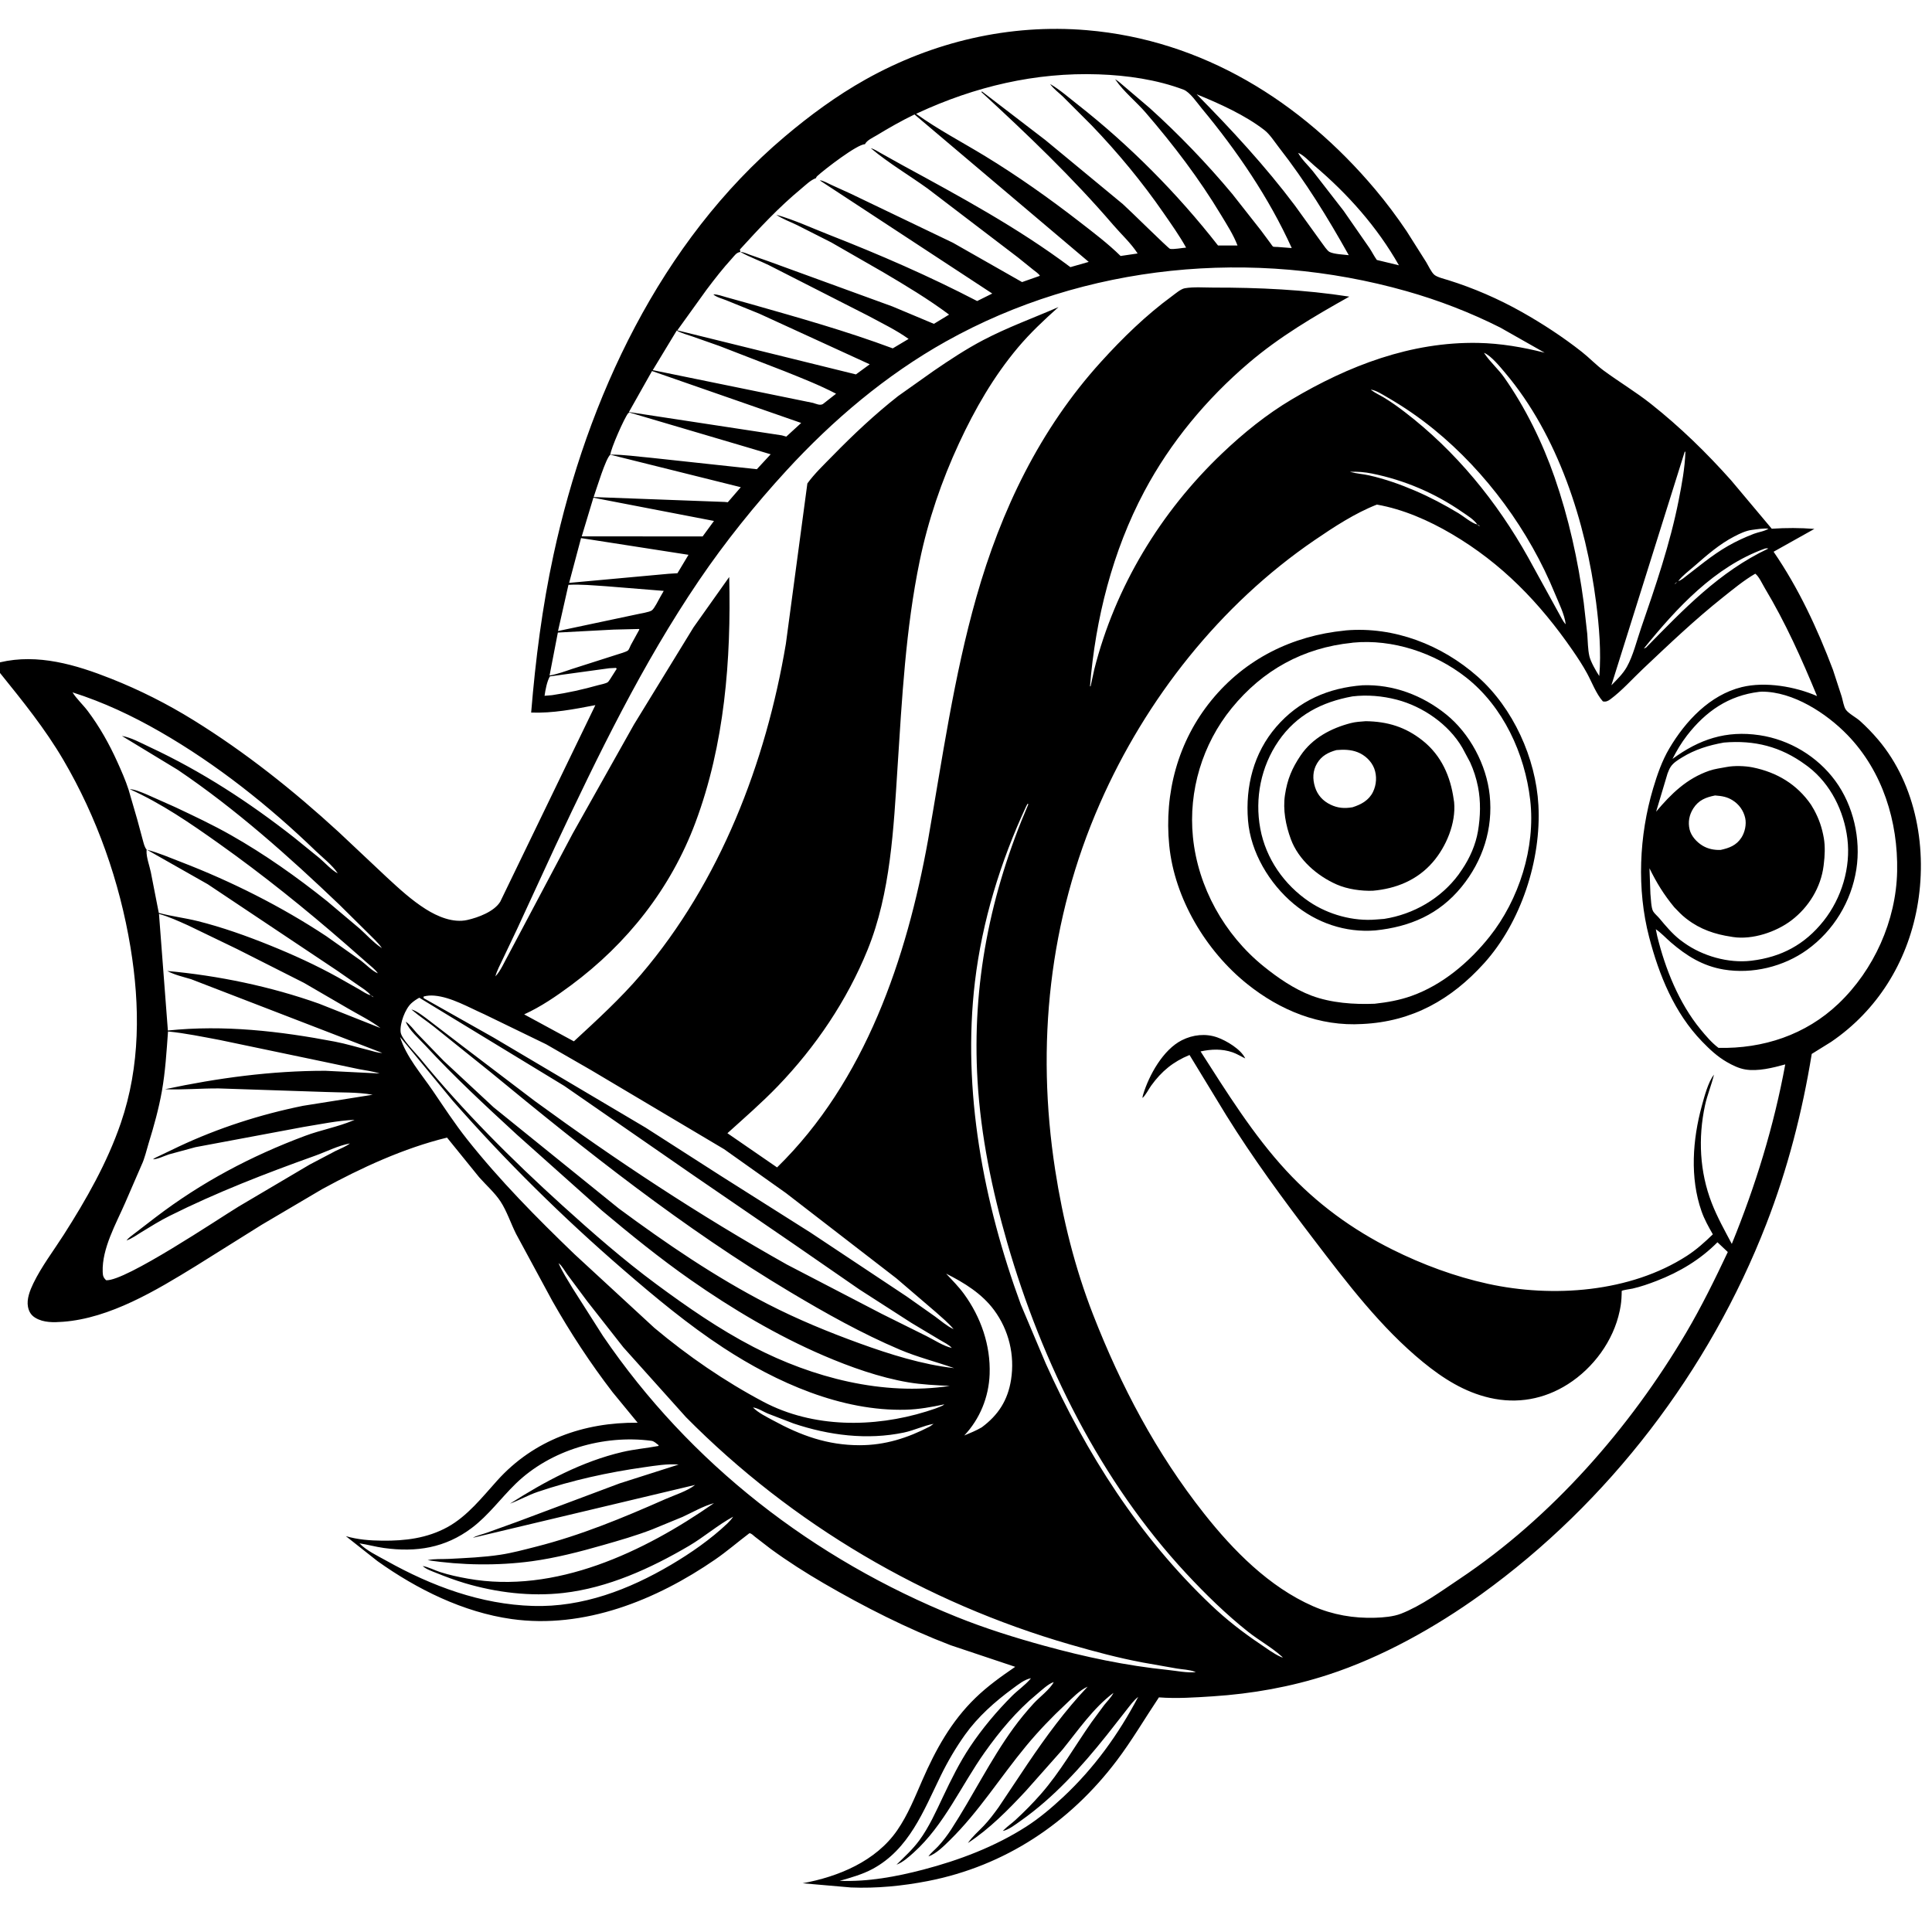 <svg version="1.1" xmlns="http://www.w3.org/2000/svg" style="display: block;" viewBox="0 0 2048 2048" width="1024" height="1024">
<path transform="translate(0,0)" fill="rgb(255,255,255)" d="M 0 0 L 0 2048 L 2048 2048 L 2048 0 L 0 0 z"/>
<path transform="translate(0,0)" fill="rgb(0,0,0)" d="M 0 713.364 L -0 702.091 C 40.058 692.602 80.485 704.648 117.728 719.402 C 148.173 731.463 177.212 746.124 205.051 763.358 C 260.36 797.597 310.814 837.811 358.722 881.718 L 410.42 930.351 C 423.393 942.321 436.186 954.116 451.165 963.615 C 463.728 971.581 480.2 978.612 495.315 975.228 C 506.933 972.627 523.841 966.328 530.269 955.862 L 631.112 747.474 C 608.664 751.782 586.029 756.208 563.049 755.344 C 567.683 698.987 574.773 643.498 586.736 588.183 C 622.604 422.346 700.072 256.34 831.568 145.06 C 858.243 122.486 886.942 101.385 917.465 84.284 C 989 44.204 1070.09 25.09 1151.99 31.986 C 1274.82 42.329 1379.36 107.659 1457.6 200.563 C 1469.52 214.72 1480.73 229.704 1491.07 245.047 L 1511.76 277.752 C 1514.02 281.446 1517.22 288.566 1520.47 291.311 C 1523.52 293.891 1531.28 295.737 1535.11 296.932 C 1562.12 305.369 1588.5 316.815 1613.17 330.715 C 1635.22 343.148 1656.85 357.281 1676.75 372.955 C 1684.71 379.222 1691.83 386.812 1699.94 392.792 C 1716.46 404.98 1733.96 415.369 1750.15 428.204 C 1780.93 452.588 1809.03 479.939 1835.13 509.264 L 1878.12 560.466 C 1893.58 559.471 1907.87 559.467 1923.32 560.658 L 1880.08 584.871 C 1906.56 623.413 1926.49 666.347 1943.01 710 L 1952.29 738.484 C 1953.43 742.32 1954.4 748.816 1956.55 752.105 C 1959.19 756.154 1967.68 760.616 1971.63 764.178 C 1978.48 770.354 1985 777.084 1990.96 784.125 C 2031.81 832.441 2043.45 901.461 2032.13 962.48 C 2021.37 1020.42 1989.93 1071.17 1941.04 1104.46 L 1920.52 1117.21 C 1910.54 1178.66 1894.89 1239.49 1872.32 1297.59 C 1811.92 1453.1 1705.44 1592.57 1570.06 1690.11 C 1521.47 1725.12 1464.96 1756.71 1407.91 1775.28 C 1368.22 1788.21 1327.21 1795.48 1285.61 1798.18 C 1266.67 1799.4 1247.47 1800.73 1228.51 1799.29 C 1213.62 1821.53 1199.99 1844.9 1183.85 1866.25 C 1133.79 1932.45 1065.4 1978.04 983.5 1994 C 956.891 1999.19 929.11 2001.91 902 2000.79 L 850.808 1996.34 C 888.736 1989.38 928.45 1973.01 951.091 1940.18 C 962.423 1923.75 969.759 1905.26 977.709 1887.06 C 991.865 1854.66 1008.25 1824.86 1033.94 1799.93 C 1046.87 1787.37 1061.34 1777.05 1076.17 1766.91 L 1007.81 1744.05 C 961.485 1726.34 916.106 1703.32 873.246 1678.38 C 854.058 1667.22 835.229 1655.22 817.29 1642.13 L 800.301 1629.04 C 798.626 1627.72 796.524 1625.31 794.383 1625.28 C 782.18 1634.49 770.652 1644.51 758.042 1653.19 C 695.606 1696.19 619.18 1727.08 542.243 1716.24 C 491.083 1709.04 441.861 1684.66 400.074 1654.8 L 366.631 1628.38 C 379.344 1632.11 392.087 1633.04 405.304 1633.18 C 429.523 1633.43 452.691 1630.62 474.26 1618.84 C 495.335 1607.34 511.232 1587.02 527.081 1569.42 C 565.906 1526.3 618.944 1507.61 675.925 1508.14 L 649.385 1475.83 C 625.782 1445.12 604.623 1412.81 585.532 1379.12 L 547.066 1308 C 541.511 1296.98 537.235 1283.71 530.5 1273.49 C 524.453 1264.31 515.234 1256.21 507.921 1247.91 L 473.875 1205.91 C 428.079 1217.04 382.686 1238.02 341.426 1260.56 L 277.45 1298.29 L 207.581 1342.02 C 165.719 1367.77 116.636 1397.45 66.668 1401.15 C 56.876 1401.88 46.197 1402.19 37.474 1396.94 C 32.893 1394.18 30.611 1390.31 29.633 1385.14 C 28.12 1377.13 31.799 1367.73 35.281 1360.54 C 44.077 1342.39 56.685 1325.93 67.531 1308.95 C 91.368 1271.64 113.674 1232.5 128.067 1190.5 C 148.785 1130.05 148.606 1066.4 138.293 1004 C 126.813 934.539 102.81 866.351 67.156 805.547 C 47.653 772.285 24.091 743.275 0 713.364 z M 1113.15 89.02 C 1123.3 94.949 1133.03 103.478 1142.28 110.738 C 1197.21 153.823 1248.23 205.253 1291.16 260.255 L 1311.81 260.224 C 1307.57 249.02 1300.59 238.249 1294.42 227.99 C 1271.09 189.207 1244.07 153.791 1214.56 119.5 C 1204.55 107.869 1191.23 97.251 1182.65 84.803 L 1182.13 84.021 C 1183.74 84.997 1185.18 85.953 1186.61 87.188 L 1218.54 114.363 C 1249.53 142.323 1279.54 173.542 1306.28 205.617 L 1336.79 244.411 L 1346.98 258.174 C 1347.53 258.881 1348.92 261.14 1349.58 261.448 C 1350.31 261.788 1353.33 261.722 1354.28 261.792 L 1369.3 262.949 C 1345.32 209.883 1311.11 159.66 1273.94 114.954 C 1269.14 109.174 1261.4 97.592 1254.53 95.007 C 1226.21 84.354 1194.58 79.854 1164.5 78.816 C 1097.59 76.508 1033.35 91.772 972.809 119.859 L 971.136 120.64 C 994.185 137.261 1020.17 150.793 1044.46 165.62 C 1079.03 186.721 1112.54 210.447 1144.55 235.27 C 1159.21 246.644 1174.67 258.335 1187.87 271.347 L 1205.93 268.692 C 1198.77 257.599 1188.65 248.454 1180.07 238.451 C 1136.81 188.026 1089.04 142.468 1040.24 97.5 L 1041 96.975 L 1108.16 148.5 L 1190.24 216.341 C 1197.47 222.749 1238.31 263.164 1240.19 263.745 C 1243.23 264.685 1253.57 262.68 1257.32 262.487 C 1250.24 249.73 1241.61 237.645 1233.32 225.646 C 1210.64 192.833 1184.94 161.784 1157.32 133.012 L 1126.92 102.591 C 1122.73 98.526 1116.34 93.792 1113.15 89.02 z M 923.136 157.125 C 926.856 158.033 930.658 160.668 933.997 162.507 L 956.534 175.065 C 1017.69 208.373 1078.78 241.306 1134.67 283.18 L 1154.1 277.619 L 969.403 121.323 C 955.624 127.992 942.274 135.586 929.198 143.534 C 924.987 146.094 919.059 148.546 916.838 152.921 C 908.993 152.625 873.991 179.588 866.316 186.64 C 865.336 187.541 865.631 187.351 864.945 188.845 C 859.212 190.859 853.781 196.36 849.1 200.232 C 825.567 219.699 804.805 242.004 784.276 264.527 L 784.738 266.399 L 784.867 267.078 C 780.506 267.707 778.852 270.74 775.984 273.878 C 766.535 284.214 757.858 295.311 749.445 306.5 L 748.48 307.797 L 717.988 350.185 L 907.307 396.886 L 921.942 386.187 L 804.944 332.54 L 769.739 318.258 C 766.034 316.769 758.937 314.88 756.154 312.034 C 760.617 311.927 765.801 313.936 770.124 315.113 L 795.978 322.326 C 846.708 336.774 896.858 350.834 946.357 369.287 L 963.156 359.272 C 950.028 349.848 934.903 342.64 920.688 334.922 L 814.999 281.091 C 805.414 276.406 794.937 272.668 785.665 267.53 L 784.867 267.078 C 788.319 267.186 791.765 268.913 795 270.085 L 814.181 276.809 L 946 324.85 L 989.973 343.29 L 1006.06 333.494 C 983.976 316.99 960.087 302.69 936.362 288.663 L 881.139 256.945 L 844.709 238.496 C 837.465 234.989 829.55 232.179 822.905 227.646 C 841.919 233.046 860.576 241.717 879 248.937 C 932.589 269.939 984.726 292.561 1035.83 319.12 L 1051.83 311.165 L 870.219 192.032 L 869.044 191.051 C 873.101 191.657 877.516 194.231 881.219 195.98 L 901.739 205.315 L 1010.15 257.325 L 1083.43 299.02 L 1102.35 292.367 C 1100.93 289.921 1097.59 287.855 1095.35 286.026 L 1079.06 272.897 L 983.398 199.926 C 963.89 185.902 942.212 173.06 923.841 157.725 L 923.136 157.125 z M 1375 161.043 L 1376.07 162.031 C 1379.74 168.994 1386.77 175.341 1391.78 181.57 L 1424.29 223.479 L 1451.79 263.092 C 1454.48 267.15 1456.65 271.636 1459.49 275.56 L 1482.91 281.229 C 1459.89 240.6 1428.62 205.51 1393.09 175.438 C 1388.32 171.404 1381.64 164.093 1376.07 162.031 L 1375 161.043 L 1374.09 160.163 L 1375 161.043 z M 1572 373 L 1573.09 374 L 1574.13 375.545 C 1580.01 384.093 1588.29 391.302 1594.44 400.02 C 1616.9 431.866 1635.17 469.256 1647.94 506 C 1662.81 548.79 1672.86 594.087 1678.84 638.98 L 1682.57 672.062 C 1683.18 679.542 1683.13 688.41 1684.83 695.668 C 1686.21 701.552 1691.91 711.513 1695.31 716.638 C 1697.46 691.233 1695.18 664.055 1691.96 638.799 C 1681.16 553.995 1651.62 461.607 1595.64 395.359 C 1590.48 389.255 1580.46 376.789 1573.09 374 L 1572 373 L 1571.01 372.155 L 1572 373 z M 1449 411 L 1451 412 L 1453.03 413 L 1454.32 413.984 C 1458.13 416.829 1462.68 418.83 1466.76 421.282 C 1474.47 425.912 1481.96 431.288 1489.09 436.752 C 1543.14 478.162 1586.68 531.509 1619.84 590.793 L 1652.01 649.314 C 1654.22 652.989 1656.71 658.887 1659.71 661.758 C 1658.63 651.491 1652.16 638.727 1648.24 629.135 C 1621.17 562.876 1575.55 500.319 1519.85 455.015 C 1504.33 442.392 1487.51 430.852 1470.17 420.9 C 1465.12 418.006 1458.79 413.775 1453.03 413 L 1451 412 L 1449 411 L 1447.01 410.005 L 1449 411 z M 768 532.067 L 771.5 532.388 L 785.27 516.458 L 647.885 482.24 L 647.02 481.917 C 661.429 481.816 676.063 484.062 690.42 485.306 L 802.296 497.383 L 816.938 481.566 L 792.754 474.341 L 667.021 437.202 L 665.849 438.122 C 662.082 442.412 647.172 476.18 647.02 481.917 C 642.125 485.587 632.326 518.34 629.284 526.904 L 768 532.067 z M 1566 555.993 C 1566.93 556.783 1567.68 557.651 1568.87 557.995 C 1567.9 557.139 1567.29 556.264 1566 555.993 C 1562.43 550.631 1555 546.208 1549.75 542.573 C 1521.01 522.682 1488.78 508.961 1454.5 502.005 C 1446.76 500.435 1438.88 499.817 1431.01 500.116 L 1431.91 500.369 C 1438.28 502.104 1444.81 502.472 1451.22 503.904 C 1467.83 507.612 1484.33 513.435 1499.94 520.131 C 1515.94 526.993 1531.12 535.066 1546.04 544.014 C 1551.24 547.134 1560.32 554.846 1566 555.993 z M 1777.96 616.946 L 1779 616 C 1782.41 615.095 1785.91 611.818 1788.69 609.679 L 1806.72 595.698 C 1814.72 589.598 1823.08 583.692 1831.82 578.693 C 1840.55 573.698 1849.88 569.433 1859.26 565.813 C 1864.08 563.954 1870.53 563.263 1874.69 560.382 C 1869.34 559.896 1862.36 561.007 1856.96 561.74 C 1850.51 562.615 1844.32 565.619 1838.58 568.574 C 1822.5 576.868 1809.34 588.531 1795.8 600.336 C 1790.21 605.213 1783.51 610.096 1779 616 L 1777.96 616.946 C 1776.91 617.598 1775.83 618.073 1775.09 619.083 L 1774.11 619.953 L 1775.09 619.083 C 1776.28 618.67 1777.03 617.777 1777.96 616.946 z M 404.842 1005.03 C 400.871 999.173 394.944 993.996 389.981 988.932 L 359.526 958.799 C 306.167 907.842 249.724 857.473 188.469 816.097 L 129.211 780.123 C 138.919 781.713 149.498 787.622 158.451 791.793 C 213.534 817.452 264.198 850.441 311.891 887.908 L 338.817 909.76 C 344.458 914.621 351.567 922.489 358.078 925.838 L 359.099 926.899 L 359.995 927.798 L 359.099 926.899 L 358.078 925.838 C 352.542 917.222 342.224 909.344 334.794 902.175 C 285.075 854.2 229.717 810.165 169.711 775.696 C 139.981 758.618 109.578 744.318 76.863 733.924 C 81.228 740.923 88.064 747.067 93.1 753.791 C 105.631 770.52 115.709 788.471 124.313 807.5 C 128.632 817.052 133.078 827.114 136.296 837.077 L 145.5 868.742 L 151.399 890.628 C 152.388 894.086 153.138 897.951 155.5 900.745 L 155.339 901.952 C 155.035 908.645 158.48 917.74 159.863 924.445 L 168.33 967.736 C 181.861 971.368 196.064 973.026 209.724 976.435 C 235.532 982.875 261.617 992.191 286.297 1002.17 C 310.858 1012.1 334.989 1023.1 358.162 1035.96 L 381.103 1048.96 C 384.308 1050.79 389.232 1054.31 392.913 1054.96 C 393.896 1055.78 394.692 1056.68 395.933 1057.06 L 396.995 1057.86 L 395.933 1057.06 C 395.163 1056.04 394.005 1055.59 392.913 1054.96 C 389.778 1050.85 384.252 1047.57 380.003 1044.61 L 357.372 1028.89 L 220.244 937.339 L 155.745 900.745 C 168.105 903.987 180.084 909.186 192 913.777 C 245.399 934.347 298.11 960.808 345.87 992.373 L 382.509 1018.26 C 387.895 1022.27 394.604 1029.43 400.57 1031.76 C 397.663 1027.54 392.791 1023.92 388.955 1020.5 L 366.762 1001.02 C 323.435 963.309 278.828 927.415 231.997 894.153 C 201.916 872.789 171.282 851.693 137.493 836.528 C 142.849 836.734 150.039 839.897 155 841.916 L 185.595 855.522 C 205.547 864.942 225.541 874.345 244.748 885.233 C 280.715 905.622 314.569 929.58 346.837 955.376 L 381.458 984.557 C 388.475 990.871 395.669 998.907 403.465 1004.13 L 404.842 1005.03 L 405.921 1006.07 L 406.801 1007 L 405.921 1006.07 L 404.842 1005.03 z M 1091.01 848.995 L 1092 847 L 1092.99 845.005 L 1092 847 L 1091.01 848.995 z M 524.005 1036.99 L 525.105 1034.98 C 530.422 1029.78 534.975 1019.06 538.78 1012.4 L 606.961 883.806 L 672.003 768.055 L 735.183 664.979 L 772.995 611.656 C 775.13 699.361 768.133 789.123 737.176 871.962 C 711.074 941.812 664.941 1000.23 605.227 1044.5 C 589.576 1056.1 573.396 1067.19 555.637 1075.28 L 608.339 1103.87 C 632.903 1081.17 657.783 1058.47 679.522 1032.98 C 763.365 934.67 811.817 808.75 833.067 682.392 L 855.84 512.493 C 863.422 501.99 873.656 492.323 882.71 483.05 C 904.386 460.852 927.522 439.1 951.934 419.93 L 989.774 393.113 C 1006.73 381.507 1024.05 370.042 1042.26 360.5 C 1068.28 346.869 1095.23 337.182 1122.05 325.506 C 1106.94 339.032 1092.18 352.814 1079.11 368.358 C 1053.34 398.994 1033.47 433.538 1016.66 469.749 C 998.165 509.594 983.783 551.685 974.879 594.758 C 960.036 666.557 956.107 740.738 951.401 813.758 C 947.261 877.989 944.121 946.625 919.666 1006.85 C 897.883 1060.5 864.647 1109.68 824.573 1151.31 C 807.68 1168.86 789.154 1184.94 771.093 1201.26 L 823.728 1237.51 C 917.18 1146.19 961.12 1015.97 983.788 890.332 C 998.873 804.306 1011.07 717.191 1034.98 633 C 1061.16 540.828 1102.3 455.023 1166.99 383.686 C 1190.09 358.209 1214.63 334.273 1242.41 313.886 C 1245.81 311.395 1251.65 306.32 1255.87 305.575 C 1265.3 303.91 1276.65 304.863 1286.27 304.847 C 1334.04 304.766 1383.12 307.039 1430.34 314.44 C 1392.82 335.457 1356.51 356.783 1323.65 384.801 C 1278.93 422.933 1240.72 468.861 1213.05 520.851 C 1179.34 584.174 1161.14 656.263 1155.45 727.5 L 1156.06 727.5 L 1160.01 709.5 C 1182.1 622.075 1230.3 542.664 1295.5 480.594 C 1317.99 459.18 1342.43 439.359 1369.17 423.469 C 1429.4 387.684 1495.72 362.134 1566.85 363.505 C 1590.66 363.964 1614.37 368.033 1637.4 373.895 L 1590.4 347.258 C 1558.77 331.298 1524.93 318.257 1490.86 308.613 C 1328.63 262.694 1150.23 279.311 1002.57 362.022 C 939.136 397.552 882.766 445.337 833.744 498.709 C 800.453 534.954 768.62 574.526 740.97 615.274 C 680.926 703.759 634.137 800.314 588.728 896.833 L 548.075 984.938 L 532.971 1016.69 C 530.173 1022.63 526.888 1028.66 525.105 1034.98 L 524.005 1036.99 z M 430.072 1083.04 C 434.109 1085.34 438.985 1092.08 442.319 1095.63 L 470.232 1124.48 L 523.22 1173.76 L 656 1281.09 C 706.248 1318.2 758.255 1353.73 813.891 1382.37 C 845.26 1398.52 878.382 1412.14 911.543 1424.15 C 943.272 1435.64 977.904 1446.55 1011.46 1450.28 C 992.076 1443.45 972.752 1438.7 953.691 1430.61 C 913.491 1413.54 875.108 1392 837.667 1369.63 C 724.478 1302 621.527 1220.22 519.967 1136.5 L 459.915 1088.28 C 452.543 1082.47 444.489 1077.19 437.36 1071.14 L 436.106 1070.06 C 441.652 1071.51 447.168 1076.1 451.84 1079.42 L 490.619 1109.14 L 566.988 1167.19 C 652.878 1229.92 741.388 1288.4 834.17 1340.49 L 934.652 1392.71 L 982.16 1416.32 C 990.248 1420.37 1000.16 1426.94 1008.98 1428.9 L 1011 1429.88 L 1008.98 1428.9 C 1006.03 1425.47 1000.17 1422.71 996.286 1420.38 L 966.076 1402.29 L 910.989 1366.86 L 841.945 1319.13 L 734.5 1245.51 L 598.293 1151.2 L 444.482 1057.62 C 441.488 1059.26 438.746 1061.08 436.194 1063.37 C 429.505 1069.35 423.703 1084.87 424.689 1094.05 C 425.471 1101.34 440.054 1115.49 445.093 1121.66 C 490.963 1177.81 542.338 1229.1 596.024 1277.75 C 627.957 1306.7 661.029 1335.63 695.685 1361.25 C 728.542 1385.54 762.455 1409.04 798.785 1427.87 C 861.575 1460.42 935.967 1479.83 1006.82 1469.15 C 992.088 1468.35 977.306 1467.8 962.739 1465.32 C 932.469 1460.18 901.063 1449 872.883 1436.9 C 823.772 1415.8 775.841 1387.32 732.081 1356.71 C 699.666 1334.03 668.383 1308.71 638.095 1283.26 L 548.054 1202.89 C 514.707 1172.22 481.379 1141.35 450.629 1108.03 C 444.106 1100.97 433.644 1091.96 430.072 1083.04 z M 1211.03 1163.91 C 1211.15 1162.59 1211.36 1161.64 1211.74 1160.37 C 1217.95 1139.8 1232.94 1112.63 1252.92 1102.63 C 1264.61 1096.78 1278.02 1095.29 1290.42 1099.7 C 1300 1103.11 1315.5 1112.26 1320 1121.98 C 1315.56 1119.89 1311.24 1117.12 1306.61 1115.52 C 1295.34 1111.65 1284.14 1112.09 1272.65 1114.55 C 1300.4 1157.79 1328.52 1203.13 1363.5 1240.96 C 1395.86 1275.95 1433.35 1303.3 1475.97 1324.56 C 1507.94 1340.5 1542.28 1353.22 1577.19 1360.88 C 1645.74 1375.92 1728.05 1370.08 1788.12 1331.28 C 1798.26 1324.74 1807.04 1316.81 1815.68 1308.44 C 1811.12 1300.46 1806.73 1292.67 1803.68 1283.96 C 1791.23 1248.42 1794.23 1208.04 1804 1172.26 C 1806.63 1162.63 1810.66 1147.05 1816.88 1139.17 C 1814.26 1150.23 1809.76 1160.63 1807.35 1171.87 C 1799.96 1206.36 1801.68 1242.16 1814.45 1275.11 C 1820.27 1290.15 1828.23 1304.36 1835.78 1318.59 C 1860.9 1257.1 1880.42 1193.71 1892.44 1128.31 C 1879.53 1131.87 1863.37 1135.95 1850 1133.67 C 1843.09 1132.49 1836.47 1129.22 1830.44 1125.74 C 1820.38 1119.93 1812.36 1112.39 1804.32 1104.09 C 1774.85 1073.67 1758.67 1033.71 1748.15 993.348 C 1734.94 942.634 1737.47 885.821 1752.38 835.753 C 1756.71 821.233 1761.77 806.555 1769.5 793.453 C 1786.6 764.453 1812.55 736.669 1846.32 728.367 C 1871.23 722.242 1902.95 727.751 1926.14 737.866 C 1909.76 698.175 1892.79 660.166 1870.66 623.235 C 1868.12 618.999 1864.5 610.928 1860.65 608.142 C 1848.5 615.227 1837.37 624.452 1826.37 633.198 C 1796.65 656.816 1769.2 682.995 1741.63 709.035 C 1730.56 719.487 1719.26 732.247 1707.07 741.256 C 1704.4 743.23 1702.31 744.165 1699.12 743.5 C 1691.96 735.468 1687.51 723.249 1682.35 713.76 C 1677.73 705.263 1672.39 697.177 1666.9 689.227 C 1632.08 638.841 1591.98 597.244 1538.88 566.026 C 1514.52 551.708 1487.5 539.817 1459.56 534.879 C 1436.38 543.923 1413.88 558.683 1393.4 572.672 C 1293.38 641 1214.55 741.015 1165.96 851.693 C 1111.91 974.776 1098.04 1107.85 1118.52 1240.15 C 1126.6 1292.37 1139.47 1344.23 1158.71 1393.52 C 1188.35 1469.47 1225.67 1540.26 1276.35 1604.41 C 1307.29 1643.59 1345.38 1682.22 1391.75 1702.59 C 1412.75 1711.82 1434.99 1715.62 1457.89 1714.88 C 1466.55 1714.6 1477.04 1713.73 1485.18 1710.57 C 1506.75 1702.18 1528.03 1686.52 1547.34 1673.62 C 1644.95 1608.4 1727.93 1513.58 1787.38 1412.75 C 1803.68 1385.09 1817.85 1356.22 1831.54 1327.19 L 1820.57 1316.86 C 1802.36 1335.24 1780.41 1348.37 1756.33 1357.69 C 1747.93 1360.95 1739.37 1363.96 1730.58 1365.96 C 1728.52 1366.43 1719.96 1367.52 1719.08 1368.44 C 1719.04 1368.47 1719.01 1371.92 1719 1372.14 C 1718.85 1377.67 1718.4 1382.57 1717.26 1388 L 1716.9 1389.77 C 1710.28 1421.36 1689.03 1450.12 1662.03 1467.29 C 1636.89 1483.29 1608.3 1488.46 1579.17 1481.77 C 1552.33 1475.62 1529.64 1461.19 1508.5 1443.91 C 1463.8 1407.38 1427.7 1359.75 1392.83 1314.09 C 1360.32 1271.51 1328.09 1227.68 1299.81 1182.15 L 1260.95 1118.33 C 1243.54 1125.47 1231.27 1135.6 1220.27 1150.84 C 1217.6 1154.54 1214.41 1161.12 1211.03 1163.91 z M 134.127 1314.96 C 136.286 1311.98 140.579 1309.16 143.5 1306.86 L 164.79 1290.5 C 213.553 1253.27 265.985 1225.51 323.408 1204.05 C 340.024 1197.84 357.897 1194.64 374.234 1187.79 L 375.853 1187.09 L 376.995 1186.25 L 375.853 1187.09 C 357.868 1187.82 339.221 1191.83 321.421 1194.68 L 207.126 1216.06 L 179.068 1223.7 C 174.003 1225.32 167.402 1228.76 162.161 1228.92 C 164.039 1227.29 167.633 1225.92 169.927 1224.78 L 189.583 1215.36 C 231.517 1195.66 275.868 1181.39 321.272 1172.19 L 395.065 1160.47 C 378.812 1157.5 360.522 1158.26 343.935 1157.5 L 231.946 1153.78 C 212.987 1153.63 193.898 1155.43 175 1154.62 C 230.815 1142.69 287.778 1135.04 344.933 1135.08 L 402.434 1137.94 C 395.263 1135.6 387.814 1134.77 380.433 1133.34 L 344.987 1125.86 L 232.88 1102.42 C 214.806 1099.06 196.368 1095.21 178.098 1093.39 C 176.575 1114.45 175.293 1135.94 171.586 1156.76 C 168.271 1175.38 163.169 1193.75 157.582 1211.8 C 155.338 1219.05 153.339 1228.17 150.076 1234.92 L 132.722 1274.95 C 122.993 1297.32 107.988 1323.4 108.858 1348.29 C 108.998 1352.3 109.543 1354.33 112.5 1357.1 C 132.732 1358.49 231.15 1292.28 252.916 1279.01 L 328.133 1234.58 L 355.978 1219.92 C 360.852 1217.53 366.668 1215.42 370.959 1212.09 L 372.995 1211.17 L 370.959 1212.09 C 358.79 1214.25 345.742 1220.92 334.006 1225.12 C 281.42 1243.93 229.831 1263.88 179.79 1288.88 C 169.683 1293.93 160.078 1299.88 150.459 1305.79 C 145.261 1308.98 139.886 1312.91 134.127 1314.96 z M 591 1337 L 592.111 1339.01 C 595.997 1348.13 601.695 1356.72 606.758 1365.25 L 639.131 1416.12 C 731.507 1551.73 862.202 1652.69 1013.9 1713.9 C 1044.16 1726.12 1075.7 1735.98 1107.15 1744.62 C 1150.12 1756.43 1193.43 1765.65 1237.8 1770.18 C 1246.77 1771.1 1258.8 1773.58 1267.62 1772.52 L 1266.12 1771.93 C 1260.67 1769.91 1253.52 1769.69 1247.75 1768.74 L 1211.5 1762.35 C 1185.76 1757.56 1159.9 1750.6 1134.76 1743.35 C 980.939 1698.98 839.809 1616.06 727.175 1502.26 L 660.785 1428.23 L 622.628 1379.6 L 601.333 1350.97 C 598.706 1347.39 595.669 1341.52 592.111 1339.01 L 591 1337 L 590.211 1336.01 L 591 1337 z M 1010.83 1408.98 L 1011.89 1409.97 L 1010.83 1408.98 C 1005.54 1402.39 998.464 1396.73 992.195 1391.06 L 950.171 1355.06 L 833.164 1264.71 L 767.565 1218.17 L 626.61 1134.41 L 579 1107.01 L 513.341 1075.15 C 497.181 1068.01 478.172 1056.93 460.5 1055.43 C 456.48 1055.09 452.966 1055.32 449.071 1056.32 L 449 1058.02 L 523.189 1099.85 L 684.376 1195.34 L 764.036 1246.42 L 859.218 1306.61 L 961.287 1374.43 L 991.13 1395.5 C 997.432 1400.07 1003.77 1405.72 1010.83 1408.98 z M 798.153 1491.97 C 803.892 1497.71 812.289 1501.74 819.396 1505.62 C 848.99 1521.77 877.149 1531.97 911.182 1531.99 C 938.15 1532.01 961.99 1524.39 985.726 1512.12 L 989.645 1509.34 C 979.159 1511.22 968.889 1516.32 958.229 1518.55 C 919.2 1526.74 878.729 1521.53 841.234 1508.97 L 813.608 1498.32 C 809.097 1496.36 802.959 1492.42 798.153 1491.97 L 797.005 1491.13 L 798.153 1491.97 z M 381.083 1636.04 C 388.272 1643.65 400.718 1649.48 409.815 1654.57 C 457.757 1681.37 509.641 1700.71 565 1702.37 C 617.454 1703.94 666.759 1685.04 711.268 1658.77 C 732.265 1646.38 753.337 1631.73 771.097 1614.89 C 773.406 1612.7 775.415 1610.38 777.212 1607.74 C 760.829 1616.59 746.417 1629.25 730.224 1638.77 C 689.593 1662.64 644.429 1683.22 597.224 1688.6 C 562.382 1692.56 526.32 1688.18 492.831 1678.24 C 482.467 1675.16 472.338 1671.36 462.314 1667.32 C 457.789 1665.5 451.596 1663.38 448.056 1660.06 C 454.188 1661.07 460.587 1664.52 466.571 1666.46 C 476.096 1669.55 486.019 1671.64 495.866 1673.4 C 588.652 1690.02 682.645 1645.15 756.848 1593.39 C 745.486 1596.51 734.204 1603.06 723.503 1608 L 691.258 1621.26 C 674.239 1627.86 656.863 1632.81 639.339 1637.84 C 614.706 1644.9 589.068 1651.55 563.655 1654.99 C 527.82 1659.83 489.124 1659.34 453.313 1653.83 C 460.175 1652.23 468.854 1652.88 475.997 1652.49 C 494.202 1651.52 512.435 1650.83 530.48 1648.07 C 543.189 1646.13 555.6 1642.75 568.044 1639.59 C 615.761 1627.48 660.113 1609.08 705.015 1589.25 C 714.835 1584.91 728.659 1580.64 736.849 1574.08 L 501.307 1630.11 C 505.445 1627.72 511.258 1626.48 515.826 1624.85 L 548.413 1613.09 L 656.806 1572.46 L 719.352 1552.5 C 707.451 1551.46 694.461 1553.69 682.668 1555.36 C 644.823 1560.7 606.094 1569.18 569.845 1581.5 C 559.785 1584.92 550.539 1590.26 540.551 1593.97 C 577.428 1570.41 616.963 1549.16 659.94 1539.14 C 672.547 1536.2 685.322 1535.17 698 1532.77 L 698.193 1531.98 C 695.875 1530.24 693.385 1527.7 690.528 1527.32 C 639.87 1520.62 583.65 1536.84 546.64 1572.82 C 530.856 1588.17 517.846 1606.33 500.102 1619.69 C 471.943 1640.89 441.351 1645.67 407 1640.94 C 398.265 1639.74 389.805 1637.31 381.083 1636.04 L 380.005 1635.24 L 381.083 1636.04 z M 1359.89 1757.02 L 1361.02 1757.95 L 1363 1759 L 1363.99 1759.76 L 1363 1759 L 1361.02 1757.95 L 1359.89 1757.02 L 1358.84 1756.03 C 1348.35 1746.45 1334.45 1738.82 1323.16 1729.86 C 1299.64 1711.21 1277.9 1689.92 1257.47 1667.96 C 1166.61 1570.24 1104.5 1444.78 1067.72 1317.38 C 1051.58 1261.49 1039.72 1204.06 1036.24 1145.91 C 1030.1 1043.62 1049.68 946.458 1090.1 852.5 L 1089.24 852.005 L 1087.73 854.836 C 1060.57 913.254 1041.08 976.702 1033.46 1040.79 C 1019.79 1155.78 1042.53 1274.99 1082.14 1382.93 L 1108.57 1445.46 C 1151.5 1541.05 1207.68 1629.13 1283.96 1701.56 C 1300.2 1716.98 1317.41 1730.38 1336 1742.85 C 1342.69 1747.34 1349.85 1752.8 1357.2 1756.14 C 1358.87 1756.89 1358.31 1756.69 1359.89 1757.02 z M 1117 1783.1 C 1111.57 1784.56 1103.31 1792.43 1098.8 1796.16 C 1077.68 1813.59 1059.7 1835.2 1043.9 1857.45 C 1018.84 1892.74 1000.96 1934.63 968.447 1963.89 C 963.096 1968.7 957.12 1974.06 950.334 1976.66 C 958.852 1968.19 967.378 1960.58 974.54 1950.82 C 984.789 1936.85 992.214 1920.27 999.61 1904.67 C 1008.34 1886.25 1017.2 1868.24 1028.56 1851.25 C 1041.24 1832.26 1056.67 1813.92 1072.8 1797.77 C 1078.81 1791.76 1086.36 1786.58 1091.86 1780.22 L 1092.89 1779.01 L 1093.9 1778.22 L 1092.89 1779.01 C 1086.07 1780.14 1079.05 1785.91 1073.58 1789.91 C 1054.74 1803.71 1036.57 1819.83 1022.95 1838.92 C 1013.16 1852.63 1004.55 1867.35 997.156 1882.49 C 979.04 1919.56 963.652 1960.31 925 1981.15 C 914.083 1987.03 901.929 1990.35 890.082 1993.78 C 920.15 1994.87 949.748 1989.44 978.719 1981.87 C 1016.74 1971.93 1054.63 1957.59 1087.86 1936.28 C 1101.69 1927.41 1114.82 1916.3 1126.83 1905.1 C 1159.74 1874.39 1185.59 1838.52 1206.54 1798.78 C 1201.64 1802.52 1197.79 1808.08 1193.95 1812.9 L 1173.1 1839.46 C 1146.21 1873.12 1117.26 1905.28 1081.87 1930.21 C 1076.68 1933.87 1069.36 1939.67 1063.03 1940.92 L 1064.11 1939.8 C 1067.86 1936.01 1072.42 1932.95 1076.36 1929.32 C 1085.78 1920.65 1094.85 1911.48 1103.3 1901.85 C 1123.9 1878.37 1139.13 1851.2 1157.02 1825.7 L 1170.54 1807.35 C 1173.8 1803.31 1178.04 1799.12 1180.33 1794.52 C 1159.11 1810.34 1142.83 1834.24 1126.24 1854.7 L 1087.5 1898.38 C 1068.72 1918.55 1049.14 1938.5 1026 1953.7 C 1030.64 1946.9 1037.21 1941.33 1042.87 1935.37 C 1048.58 1929.35 1053.63 1922.6 1058.49 1915.88 L 1089.33 1869.68 C 1108.86 1840.81 1128.98 1813.32 1152.94 1787.93 C 1144.66 1791.47 1136.49 1800.2 1129.86 1806.39 C 1115.07 1820.18 1100.72 1835.12 1087.82 1850.7 C 1060.53 1883.64 1037.69 1920.37 1007.07 1950.47 C 1000.89 1956.53 992.519 1965.1 984.164 1967.89 C 986.803 1964.07 991.157 1960.72 994.385 1957.24 C 999.491 1951.75 1004.24 1945.5 1008.33 1939.21 C 1031.23 1903.95 1049.64 1865.78 1074.44 1831.69 C 1081.01 1822.65 1088.14 1814.04 1095.67 1805.79 C 1101.75 1799.13 1113.09 1790.71 1117 1783.1 L 1117.99 1782.22 L 1117 1783.1 z M 1268.53 99.963 C 1304.95 136.848 1341.41 176.262 1372.57 217.753 L 1401.38 257.709 C 1403.12 259.992 1406.87 265.805 1409.39 267.078 C 1414.21 269.513 1424.26 269.8 1429.75 270.503 C 1407.35 230.492 1384.04 192.556 1355.77 156.348 C 1351.28 150.598 1346.2 142.497 1340.48 138.03 C 1320.11 122.123 1292.4 109.652 1268.53 99.963 z M 717.346 350.42 L 691.942 392.369 L 861.879 427.107 C 865.18 428.056 869.102 430.113 872.288 428.326 L 886.285 417.359 C 868.75 408.211 849.971 400.867 831.631 393.499 L 762.67 366.776 L 733.857 356.637 C 728.514 354.821 722.289 353.169 717.346 350.42 z M 691.17 393.311 L 666.658 436.794 L 828.747 461.498 L 833.5 462.829 L 849.289 448.347 L 691.17 393.311 z M 1442.51 408.5 L 1444.49 408.5 L 1442.51 408.5 z M 1444.51 409.5 L 1446.49 409.5 L 1444.51 409.5 z M 1785.98 478.5 L 1708.13 726.436 C 1713.97 720.491 1720.38 714.302 1724.51 706.969 C 1731.15 695.187 1735.09 678.877 1739.55 665.951 C 1754.93 621.342 1770.42 576.325 1779.54 529.947 C 1782.84 513.162 1785.98 496.414 1786.59 479.281 L 1785.98 478.5 z M 629.014 527.59 L 616.658 568.571 L 744.822 568.642 L 756.839 552.228 L 629.014 527.59 z M 615.943 570.401 L 603.301 617.88 L 708.759 608.234 L 718.132 607.64 L 729.838 588.118 L 615.943 570.401 z M 1870.93 581.5 C 1817.56 600.699 1777.38 644.502 1742.51 687.5 L 1744.84 686.5 C 1784.53 646.115 1822.42 606.045 1874.49 581.5 C 1872.9 581.101 1872.48 581.179 1870.93 581.5 z M 602.583 619.942 L 591.517 668.925 L 675.003 651.228 C 678.559 650.328 688.518 649.009 691.09 646.936 C 693.996 644.594 697.866 636.261 699.943 632.756 L 703.582 626.366 L 642.327 621.419 C 629.267 620.602 615.652 619.222 602.583 619.942 z M 650.505 667.405 L 591.35 670.534 L 582.546 716.057 C 590.627 714.715 598.407 711.815 606.148 709.197 L 654.043 693.889 C 656.874 692.91 663.676 691.195 665.803 689.417 C 666.661 688.701 668.109 684.933 668.679 683.831 L 677.745 667.325 L 677.385 666.752 L 650.505 667.405 z M 645.699 708.388 L 582.878 717.011 C 579.789 722.367 578.131 731.36 577.256 737.568 L 585.231 736.904 C 601.866 734.453 617.959 730.861 634.132 726.315 C 636.627 725.614 642.392 724.628 644.387 723.059 C 645.083 722.512 646.323 720.495 646.925 719.686 L 653.714 709 L 653 707.992 L 645.699 708.388 z M 1864.72 733.385 C 1832.2 737.359 1808.11 754.087 1788.27 779.689 C 1782.2 787.533 1777.42 795.69 1772.9 804.509 C 1801.23 783.681 1829.77 774.044 1865.21 779.344 C 1897 784.098 1926.46 801.801 1945.5 827.726 C 1964.75 853.926 1972.78 889.428 1967.81 921.438 C 1962.51 955.599 1943.71 986.598 1915.62 1006.83 C 1890.68 1024.79 1857.54 1032.8 1827.19 1027.73 C 1805.09 1024.03 1787.93 1013.38 1771.14 998.906 C 1765.96 994.438 1760.85 988.818 1755.23 985.025 L 1756.71 992.236 C 1765.18 1026.96 1779.79 1063.37 1802.6 1091.14 C 1808.24 1098.01 1814.55 1105.45 1821.69 1110.79 C 1869 1111.8 1914.07 1097.03 1948.79 1064 C 1986.48 1028.14 2009.98 975.918 2011.04 923.684 C 2012.11 870.953 1995.71 817.66 1958.47 779.185 C 1936.09 756.061 1900.74 733.044 1867.5 733.187 L 1864.72 733.385 z M 1827.37 787.141 C 1811.31 790.036 1796.86 794.404 1782.89 803.002 C 1778.61 805.632 1773.78 808.595 1770.98 812.853 C 1769.53 815.065 1768.61 817.555 1767.64 820 L 1755.56 860.402 C 1771.4 841.539 1787.92 825.33 1811.72 817.068 C 1817.73 814.982 1824.05 814.248 1830.26 813.053 C 1838.41 811.486 1849.9 811.84 1858 813.49 C 1883.51 818.686 1904.85 831.324 1919.74 853 L 1923 858.5 C 1928.29 868.307 1931.38 877.325 1933.32 888.355 C 1934.85 897.069 1934.41 907.243 1933.29 916.005 L 1933.09 917.722 C 1930.23 940.673 1917.37 961.596 1899.06 975.562 C 1882.84 987.94 1857.58 996.452 1836.99 993.273 L 1835 992.939 C 1817.99 990.416 1802.29 985.124 1788.5 974.527 L 1787.17 973.526 C 1782.64 970.046 1778.74 965.811 1774.78 961.714 C 1763.77 948.354 1756.15 935.991 1748.52 920.425 L 1749.51 947.5 C 1750.07 952.089 1750.15 962.428 1752.48 966.188 C 1753.98 968.597 1757.13 971.195 1759.03 973.476 C 1765.63 981.407 1772.51 989.596 1780.62 996.028 L 1785 999.254 C 1804.71 1013.46 1832.19 1021.32 1856.5 1018.4 C 1888.25 1014.58 1913.16 1001.33 1933.14 976.122 C 1952.19 952.081 1962.04 919.561 1958.31 889.068 C 1954.73 859.824 1940.51 831.012 1916.91 812.866 L 1914 810.734 C 1887.69 791.401 1859.84 784.388 1827.37 787.141 z M 1092.98 843.5 L 1094.39 843.5 L 1092.98 843.5 z M 1818.04 843.227 C 1808.27 845.189 1800.64 848.111 1795 856.908 C 1790.63 863.714 1789.19 871.402 1791.04 879.255 C 1792.69 886.254 1798.61 892.688 1804.63 896.346 C 1810.54 899.938 1816.96 901.159 1823.8 900.983 C 1832.97 898.993 1840.52 896.246 1845.92 888 C 1849.65 882.289 1851.48 873.835 1849.98 867.139 C 1848.19 859.176 1843.44 852.584 1836.51 848.265 C 1830.79 844.694 1825.21 843.766 1818.6 843.283 L 1818.04 843.227 z M 1089.62 850.5 L 1091.21 850.5 L 1089.62 850.5 z M 168.527 968.773 L 177.956 1092.38 C 237.245 1086.18 296.499 1093.03 354.845 1104.15 C 367.078 1106.48 379.08 1110.24 391.176 1113.23 C 395.385 1114.27 400.838 1116.28 405.141 1116.13 L 202.466 1037.95 C 194.191 1035.51 184.927 1033.39 177.293 1029.27 C 231.599 1034.22 286.754 1045.65 338.151 1063.91 L 403.334 1089.76 C 392.921 1081.81 380.316 1075.74 369 1069.07 L 322.259 1041.89 L 251.389 1006.06 L 199.5 981.014 C 189.373 976.478 179.235 971.793 168.527 968.773 z M 522.863 1038.5 L 524.118 1038.5 L 522.863 1038.5 z M 424.112 1099.23 C 430.4 1120 446.659 1138.44 458.828 1156.3 C 470.609 1173.59 482.099 1191.23 495.097 1207.64 C 529.601 1251.19 568.903 1290.91 608.87 1329.4 L 693.66 1407.62 C 729.314 1437.5 768.037 1464.13 809.141 1485.92 C 861.72 1513.8 926.066 1513.59 982 1496.24 L 991.351 1493.18 C 993.838 1492.1 999.292 1490.53 1001.02 1488.67 C 987.508 1491.5 974.319 1493.97 960.479 1494.35 C 892.025 1496.27 823.118 1465.5 766.897 1428.73 C 729.656 1404.37 694.523 1375.18 660.905 1346.09 C 596.381 1290.28 536.388 1231.08 480.034 1167 L 424.112 1099.23 z M 1002.93 1350.12 C 1009.35 1357.01 1016.21 1363.89 1021.77 1371.5 C 1039.79 1396.16 1050.17 1426.11 1049.05 1456.71 C 1048.16 1480.91 1038.75 1504.15 1022.15 1521.69 C 1028.47 1519.05 1034.75 1516.53 1040.67 1513.05 C 1058.26 1500.01 1068.34 1484.31 1071.76 1462.5 C 1075.85 1436.45 1069.44 1409.91 1053.73 1388.69 C 1040.85 1371.3 1022.04 1359.69 1002.93 1350.12 z M 794.694 1490.5 L 796.49 1490.5 L 794.694 1490.5 z"/>
<path transform="translate(0,0)" fill="rgb(0,0,0)" d="M 1180.16 82.122 L 1181.07 82.963 L 1180.16 82.122 z"/>
<path transform="translate(0,0)" fill="rgb(0,0,0)" d="M 1182.13 84.021 L 1181.07 82.963 L 1182.13 84.021 z"/>
<path transform="translate(0,0)" fill="rgb(0,0,0)" d="M 1107.18 84.035 L 1108.11 84.894 L 1107.18 84.035 z"/>
<path transform="translate(0,0)" fill="rgb(0,0,0)" d="M 1109.89 86.113 L 1108.11 84.894 L 1109.89 86.113 z"/>
<path transform="translate(0,0)" fill="rgb(0,0,0)" d="M 1110.92 87.076 L 1109.89 86.113 L 1110.92 87.076 z"/>
<path transform="translate(0,0)" fill="rgb(0,0,0)" d="M 1112.03 87.982 L 1110.92 87.076 L 1112.03 87.982 z"/>
<path transform="translate(0,0)" fill="rgb(0,0,0)" d="M 1113.15 89.02 L 1112.03 87.982 L 1113.15 89.02 z"/>
<path transform="translate(0,0)" fill="rgb(0,0,0)" d="M 918.028 153.914 L 916.838 152.921 L 918.028 153.914 z"/>
<path transform="translate(0,0)" fill="rgb(0,0,0)" d="M 919.95 155.085 L 918.028 153.914 L 919.95 155.085 z"/>
<path transform="translate(0,0)" fill="rgb(0,0,0)" d="M 921.083 155.922 L 919.95 155.085 L 921.083 155.922 z"/>
<path transform="translate(0,0)" fill="rgb(0,0,0)" d="M 923.136 157.125 L 921.083 155.922 L 923.136 157.125 z"/>
<path transform="translate(0,0)" fill="rgb(0,0,0)" d="M 867 190 L 864.945 188.845 L 867 190 z"/>
<path transform="translate(0,0)" fill="rgb(0,0,0)" d="M 869.044 191.051 L 867 190 L 869.044 191.051 z"/>
<path transform="translate(0,0)" fill="rgb(0,0,0)" d="M 751.49 309.5 L 749.531 309.5 L 751.49 309.5 z"/>
<path transform="translate(0,0)" fill="rgb(0,0,0)" d="M 752.043 310.151 L 754 311 L 752.043 310.151 z"/>
<path transform="translate(0,0)" fill="rgb(0,0,0)" d="M 756.154 312.034 L 754 311 L 756.154 312.034 z"/>
<path transform="translate(0,0)" fill="rgb(0,0,0)" d="M 1444.25 1085.48 C 1398.86 1088.27 1357.1 1071.14 1322.06 1043.08 C 1278.4 1008.12 1245.03 952.391 1239.45 896.267 C 1233.92 840.707 1248.73 785.739 1284.21 742.286 C 1319.95 698.509 1369.72 673.912 1425.54 668.407 L 1426.63 668.245 C 1477.97 663.931 1528.42 683.638 1566.54 717.409 C 1604.02 750.617 1628.04 803.741 1630.77 853.444 C 1633.95 911.468 1612.32 977.76 1573.21 1021.07 C 1538.33 1059.71 1496.91 1082.98 1444.25 1085.48 z M 1433.14 681.4 C 1381.43 686.679 1338.51 710.355 1305.67 750.646 C 1274.59 788.775 1259.67 838.406 1264.56 887.353 C 1269.87 940.461 1297.83 990.568 1339.21 1024.13 C 1354.39 1036.44 1371.96 1048.54 1390.33 1055.44 C 1411.04 1063.21 1435.34 1064.92 1457.23 1064.01 C 1470.75 1062.5 1483.32 1060.32 1496.19 1055.75 C 1529.06 1044.1 1557.46 1019.95 1578.95 992.982 C 1610.22 953.729 1627.89 898.385 1622.09 848.118 C 1616.41 798.929 1593.44 748.844 1553.76 717.835 C 1520.75 692.047 1476.22 677.161 1434.23 681.221 L 1433.14 681.4 z"/>
<path transform="translate(0,0)" fill="rgb(0,0,0)" d="M 1457.88 986.295 C 1426.15 988.84 1395.54 978.304 1371.34 958.121 C 1345.64 936.685 1325.68 903.507 1322.94 869.685 C 1320.03 833.724 1328.91 798.263 1352.78 770.575 C 1376.81 742.693 1408.25 729.135 1444.5 726.408 C 1476.88 725.272 1507.88 737.055 1532.94 757.258 C 1558.11 777.541 1575.72 810.711 1579.13 842.865 C 1582.89 878.412 1571.84 912.435 1549.4 940.022 C 1525.6 969.289 1494.69 982.485 1457.88 986.295 z M 1433.63 738.208 C 1401.32 744.117 1374.33 757.816 1355.29 785.478 C 1336.64 812.562 1329.99 846.212 1335.96 878.397 C 1341.87 910.219 1361.27 937.956 1387.94 955.913 C 1408.18 969.54 1434.58 976.857 1458.99 974.707 L 1467.23 974.066 C 1498.36 969.244 1527.33 952.528 1546.16 927.049 L 1548.95 922.995 L 1549.93 921.564 C 1558.05 909.577 1564.32 895.304 1566.73 880.995 C 1569.33 865.605 1569.78 849.363 1566.72 834.005 C 1564.9 824.873 1562.22 816.489 1558.35 808 L 1550.12 792.623 C 1535.64 767.745 1508.2 748.839 1480.59 741.677 C 1465.34 737.722 1449.3 736.323 1433.63 738.208 z"/>
<path transform="translate(0,0)" fill="rgb(0,0,0)" d="M 1455.24 944.222 C 1442.9 944.629 1428.37 942.596 1417 937.609 C 1396.3 928.528 1376.44 911.361 1368.41 889.707 C 1362.94 874.946 1359.73 858.299 1362.14 842.544 C 1364.63 826.172 1369.47 814.506 1378.73 800.802 C 1391.15 782.431 1410.98 771.895 1432 766.49 C 1437.17 765.16 1442.43 764.919 1447.75 764.497 C 1470.94 764.831 1489.97 770.632 1508.18 785.164 C 1527.94 800.927 1537.62 823.11 1540.99 847.5 L 1541.43 850.353 C 1543.52 872.509 1533.08 897.472 1518.76 914 C 1502.27 933.03 1479.83 942.064 1455.24 944.222 z M 1416.64 795.121 C 1407.99 797.54 1400.9 801.151 1396.11 809.248 C 1391.45 817.139 1391.27 825.716 1393.96 834.306 C 1396.64 842.859 1402.31 849.05 1410.33 852.921 C 1418.22 856.722 1425.25 857.154 1433.76 855.725 C 1442.86 852.792 1451.07 848.459 1455.47 839.399 C 1459.16 831.805 1459.75 822.464 1456.7 814.527 C 1453.7 806.722 1446.73 800.306 1439.01 797.32 C 1431.82 794.537 1424.24 794.457 1416.64 795.121 z"/>
<path transform="translate(0,0)" fill="rgb(0,0,0)" d="M 128.005 779.231 L 129.211 780.123 L 128.005 779.231 z"/>
<path transform="translate(0,0)" fill="rgb(0,0,0)" d="M 434.25 1069.04 L 436.106 1070.06 L 434.25 1069.04 z"/>
<path transform="translate(0,0)" fill="rgb(0,0,0)" d="M 429.005 1081.23 L 430.072 1083.04 L 429.005 1081.23 z"/>
<path transform="translate(0,0)" fill="rgb(0,0,0)" d="M 1321 1122.94 L 1320 1121.98 L 1321 1122.94 z"/>
<path transform="translate(0,0)" fill="rgb(0,0,0)" d="M 1321.89 1123.81 L 1321 1122.94 L 1321.89 1123.81 z"/>
<path transform="translate(0,0)" fill="rgb(0,0,0)" d="M 1818 1137.02 L 1818.75 1136.01 L 1818 1137.02 z"/>
<path transform="translate(0,0)" fill="rgb(0,0,0)" d="M 1818 1137.02 L 1816.88 1139.17 L 1818 1137.02 z"/>
<path transform="translate(0,0)" fill="rgb(0,0,0)" d="M 1211.03 1163.91 L 1210.05 1165.93 L 1211.03 1163.91 z"/>
<path transform="translate(0,0)" fill="rgb(0,0,0)" d="M 162.161 1228.92 L 160 1230 L 162.161 1228.92 z"/>
<path transform="translate(0,0)" fill="rgb(0,0,0)" d="M 160 1230 L 158.005 1230.84 L 160 1230 z"/>
<path transform="translate(0,0)" fill="rgb(0,0,0)" d="M 157.49 1231.5 L 154.51 1231.5 L 157.49 1231.5 z"/>
<path transform="translate(0,0)" fill="rgb(0,0,0)" d="M 154.49 1232.5 L 152.51 1232.5 L 154.49 1232.5 z"/>
<path transform="translate(0,0)" fill="rgb(0,0,0)" d="M 134.127 1314.96 L 132.951 1315.93 L 134.127 1314.96 z"/>
<path transform="translate(0,0)" fill="rgb(0,0,0)" d="M 132.951 1315.93 L 131.085 1317.08 L 132.951 1315.93 z"/>
<path transform="translate(0,0)" fill="rgb(0,0,0)" d="M 131.085 1317.08 L 130.062 1317.81 L 131.085 1317.08 z"/>
<path transform="translate(0,0)" fill="rgb(0,0,0)" d="M 446.005 1659.15 L 448.056 1660.06 L 446.005 1659.15 z"/>
<path transform="translate(0,0)" fill="rgb(0,0,0)" d="M 1063.03 1940.92 L 1061.02 1941.95 L 1063.03 1940.92 z"/>
<path transform="translate(0,0)" fill="rgb(0,0,0)" d="M 984.164 1967.89 L 983.031 1968.77 L 984.164 1967.89 z"/>
</svg>